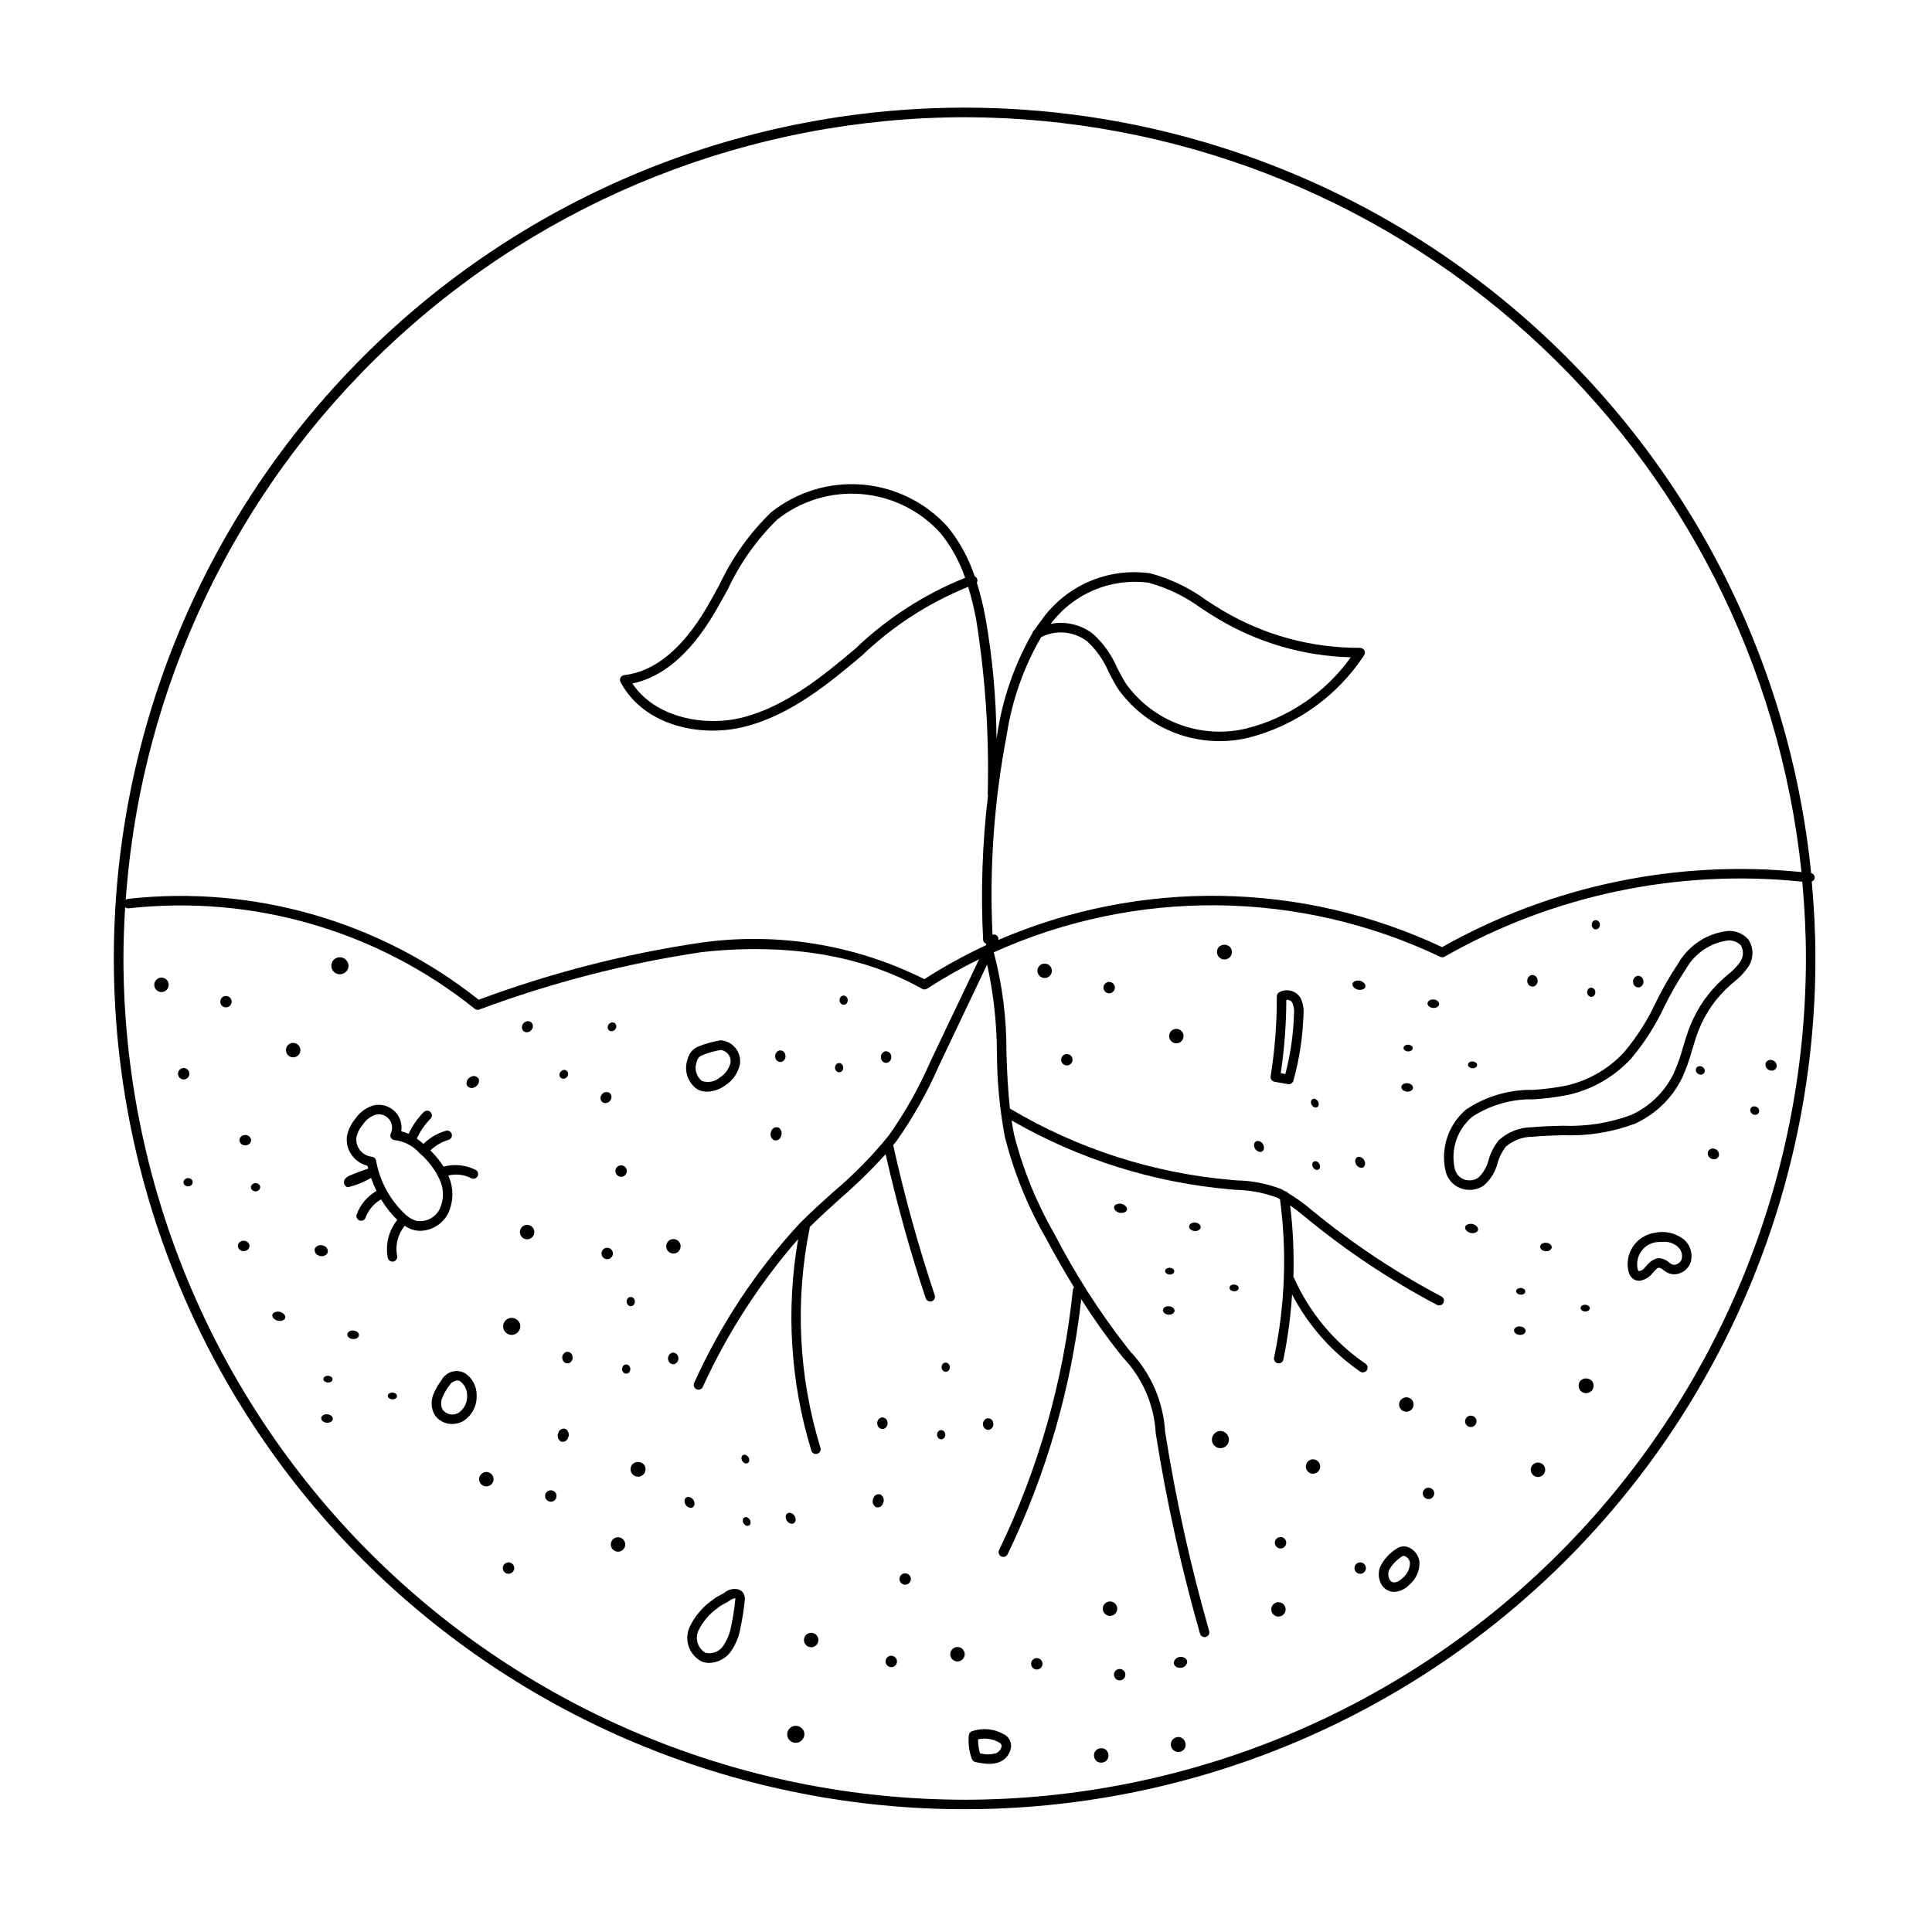 <?xml version="1.0" encoding="UTF-8"?>
<!-- Uploaded to: SVG Repo, www.svgrepo.com, Generator: SVG Repo Mixer Tools -->
<svg fill="#000000" width="800px" height="800px" version="1.1" viewBox="144 144 512 512" xmlns="http://www.w3.org/2000/svg">
 <g>
  <path d="m437.73 608.93c0.375 2.519-3.406 3.086-3.781 0.562-0.375-2.519 3.406-3.086 3.781-0.562"/>
  <path d="m280.97 493.72c-0.742-0.574-1.762-0.629-2.562-0.137-0.797 0.496-1.207 1.43-1.027 2.352 0.18 0.922 0.91 1.637 1.836 1.793 0.922 0.156 1.852-0.273 2.324-1.086 0.645-0.965 0.391-2.269-0.57-2.922z"/>
  <path d="m283.49 468.61c-0.77 0.082-1.414 0.617-1.633 1.363-0.219 0.742 0.035 1.543 0.637 2.027 0.605 0.484 1.441 0.559 2.117 0.188 0.68-0.375 1.066-1.117 0.98-1.887-0.113-1.047-1.055-1.805-2.102-1.691z"/>
  <path d="m305.68 474.88c-0.527-0.309-1.191-0.27-1.676 0.102-0.488 0.367-0.703 0.996-0.551 1.586 0.156 0.594 0.652 1.031 1.258 1.113 0.605 0.086 1.203-0.207 1.512-0.734 0.418-0.719 0.176-1.645-0.543-2.066z"/>
  <path d="m307.84 455.65c0.527 0.309 1.188 0.266 1.676-0.102 0.484-0.371 0.703-0.996 0.547-1.59-0.152-0.59-0.648-1.027-1.254-1.113-0.605-0.082-1.203 0.207-1.512 0.734-0.422 0.723-0.18 1.648 0.543 2.07z"/>
  <path d="m322.26 472.38c-0.77 0.082-1.414 0.617-1.633 1.359-0.219 0.746 0.035 1.547 0.637 2.031 0.605 0.484 1.441 0.559 2.117 0.188 0.68-0.375 1.066-1.121 0.98-1.891-0.055-0.5-0.305-0.961-0.699-1.277-0.395-0.32-0.898-0.465-1.402-0.41z"/>
  <path d="m356.25 601.83c-0.742-0.574-1.766-0.629-2.562-0.137-0.801 0.496-1.211 1.43-1.031 2.352 0.18 0.922 0.91 1.637 1.836 1.793s1.852-0.277 2.328-1.086c0.645-0.965 0.391-2.269-0.57-2.922z"/>
  <path d="m358.77 576.72c-0.77 0.082-1.414 0.617-1.633 1.363-0.219 0.742 0.031 1.543 0.637 2.027 0.602 0.484 1.438 0.559 2.117 0.188 0.68-0.375 1.066-1.117 0.98-1.887-0.113-1.047-1.055-1.805-2.102-1.691z"/>
  <path d="m378.89 583.54c-0.309 0.527-0.27 1.188 0.102 1.676 0.371 0.488 0.996 0.703 1.586 0.547 0.594-0.152 1.031-0.648 1.113-1.254 0.086-0.605-0.203-1.203-0.734-1.512-0.719-0.422-1.645-0.18-2.066 0.543z"/>
  <path d="m382.57 561.69c-0.309 0.527-0.27 1.191 0.098 1.676 0.371 0.488 0.996 0.703 1.59 0.551 0.59-0.156 1.031-0.652 1.113-1.258 0.082-0.605-0.207-1.203-0.734-1.512-0.348-0.199-0.758-0.258-1.145-0.156-0.391 0.102-0.723 0.355-0.922 0.699z"/>
  <path d="m397.54 580.49c-0.77 0.082-1.414 0.617-1.633 1.359-0.219 0.746 0.031 1.547 0.637 2.031 0.602 0.484 1.441 0.559 2.117 0.184 0.68-0.371 1.066-1.117 0.98-1.887-0.113-1.047-1.055-1.801-2.102-1.688z"/>
  <path d="m465.85 523.91c-0.672 0.656-0.867 1.66-0.492 2.519s1.246 1.395 2.184 1.348c0.938-0.051 1.746-0.672 2.031-1.566 0.285-0.895-0.012-1.871-0.75-2.457-0.863-0.773-2.191-0.703-2.973 0.156z"/>
  <path d="m492.01 530.74c-0.77-0.02-1.473 0.426-1.785 1.129-0.312 0.703-0.172 1.523 0.355 2.082 0.527 0.559 1.34 0.742 2.059 0.469 0.719-0.273 1.203-0.953 1.227-1.719 0.012-0.508-0.176-0.996-0.523-1.363-0.348-0.367-0.828-0.582-1.332-0.598z"/>
  <path d="m482.17 551.91c-0.379 0.477-0.43 1.137-0.133 1.672 0.297 0.535 0.887 0.836 1.492 0.766 0.609-0.07 1.113-0.5 1.281-1.09 0.168-0.586-0.039-1.219-0.516-1.598-0.656-0.516-1.605-0.406-2.125 0.25z"/>
  <path d="m503.28 558.62c-0.379 0.477-0.43 1.137-0.133 1.672 0.297 0.535 0.887 0.836 1.492 0.766 0.609-0.07 1.113-0.5 1.281-1.09 0.168-0.586-0.035-1.219-0.516-1.598-0.316-0.246-0.715-0.363-1.113-0.316-0.398 0.047-0.762 0.25-1.012 0.566z"/>
  <path d="m482.85 568.6c-0.77-0.02-1.477 0.426-1.789 1.129-0.312 0.703-0.172 1.523 0.359 2.082 0.527 0.559 1.34 0.742 2.059 0.469 0.715-0.273 1.199-0.953 1.223-1.719 0.027-1.055-0.801-1.93-1.852-1.961z"/>
  <path d="m562.9 509.85c-0.539 0.562-0.699 1.391-0.41 2.113 0.289 0.723 0.977 1.207 1.758 1.242 0.777 0.031 1.504-0.395 1.855-1.09 0.348-0.695 0.262-1.531-0.227-2.137-0.789-0.852-2.121-0.91-2.977-0.129z"/>
  <path d="m552.07 531.66c-0.75-0.199-1.543 0.074-2.012 0.691-0.469 0.617-0.516 1.453-0.125 2.121 0.391 0.668 1.145 1.035 1.914 0.93 0.766-0.109 1.391-0.668 1.586-1.418 0.129-0.488 0.055-1.008-0.199-1.445-0.258-0.438-0.676-0.754-1.164-0.879z"/>
  <path d="m532.83 519.49c-0.477 0.383-0.676 1.016-0.504 1.602 0.172 0.586 0.684 1.012 1.289 1.078 0.609 0.066 1.195-0.242 1.488-0.777 0.293-0.539 0.234-1.199-0.148-1.676-0.527-0.648-1.477-0.75-2.125-0.227z"/>
  <path d="m521.62 538.59c-0.477 0.383-0.672 1.016-0.5 1.602 0.172 0.586 0.68 1.012 1.289 1.078 0.605 0.066 1.195-0.242 1.488-0.777 0.293-0.539 0.234-1.199-0.152-1.676-0.25-0.309-0.617-0.512-1.016-0.551-0.398-0.043-0.797 0.074-1.109 0.324z"/>
  <path d="m516.21 518.06c0.746 0.195 1.543-0.078 2.008-0.695 0.469-0.613 0.52-1.453 0.129-2.121-0.391-0.668-1.148-1.035-1.914-0.926-0.766 0.105-1.395 0.664-1.586 1.414-0.129 0.488-0.059 1.008 0.199 1.445 0.254 0.438 0.672 0.754 1.164 0.883z"/>
  <path d="m467.06 394.91c-0.539 0.562-0.699 1.391-0.406 2.113 0.289 0.723 0.977 1.211 1.754 1.242 0.777 0.035 1.504-0.391 1.855-1.086 0.352-0.695 0.262-1.535-0.227-2.141-0.789-0.852-2.117-0.91-2.977-0.129z"/>
  <path d="m456.23 416.73c-0.75-0.199-1.543 0.074-2.012 0.691-0.469 0.617-0.52 1.453-0.129 2.121 0.395 0.668 1.148 1.035 1.914 0.93 0.77-0.109 1.395-0.668 1.59-1.418 0.125-0.488 0.055-1.008-0.203-1.445-0.254-0.434-0.672-0.754-1.16-0.879z"/>
  <path d="m436.99 404.55c-0.477 0.383-0.672 1.016-0.5 1.605 0.172 0.586 0.68 1.008 1.289 1.074 0.605 0.066 1.195-0.242 1.488-0.777 0.293-0.539 0.234-1.199-0.152-1.672-0.25-0.312-0.617-0.512-1.016-0.555-0.398-0.043-0.797 0.074-1.109 0.324z"/>
  <path d="m425.78 423.66c-0.477 0.383-0.676 1.016-0.5 1.605 0.172 0.586 0.68 1.008 1.285 1.074 0.609 0.066 1.195-0.242 1.488-0.777 0.293-0.539 0.234-1.199-0.148-1.672-0.523-0.652-1.477-0.754-2.125-0.23z"/>
  <path d="m421.33 399.42c-0.746-0.195-1.543 0.078-2.008 0.691-0.469 0.617-0.52 1.457-0.129 2.125s1.148 1.035 1.914 0.926c0.766-0.105 1.395-0.664 1.586-1.414 0.266-1.02-0.344-2.062-1.363-2.328z"/>
  <path d="m311.66 531.98c-0.539 0.562-0.699 1.391-0.41 2.113 0.293 0.723 0.98 1.211 1.758 1.242 0.777 0.035 1.504-0.391 1.855-1.086s0.262-1.535-0.227-2.141c-0.789-0.852-2.117-0.91-2.977-0.129z"/>
  <path d="m308.27 551.45c-0.75-0.199-1.543 0.074-2.012 0.691-0.469 0.617-0.516 1.457-0.125 2.125 0.391 0.668 1.145 1.031 1.914 0.926 0.766-0.105 1.391-0.664 1.586-1.414 0.129-0.492 0.055-1.012-0.199-1.445-0.258-0.438-0.676-0.754-1.164-0.883z"/>
  <path d="m289.03 539.28c-0.477 0.387-0.676 1.016-0.504 1.605 0.176 0.586 0.684 1.012 1.289 1.074 0.609 0.066 1.195-0.242 1.488-0.777 0.293-0.535 0.234-1.195-0.148-1.672-0.523-0.652-1.477-0.754-2.125-0.23z"/>
  <path d="m277.82 558.38c-0.477 0.387-0.676 1.02-0.504 1.605 0.172 0.586 0.684 1.012 1.289 1.074 0.609 0.066 1.195-0.242 1.488-0.777 0.293-0.535 0.234-1.195-0.148-1.672-0.254-0.312-0.617-0.512-1.016-0.555-0.398-0.043-0.801 0.074-1.109 0.324z"/>
  <path d="m273.37 534.15c-0.75-0.195-1.543 0.078-2.012 0.695s-0.516 1.453-0.125 2.121c0.391 0.668 1.145 1.035 1.914 0.926 0.766-0.105 1.391-0.664 1.586-1.414 0.129-0.488 0.055-1.008-0.199-1.445-0.258-0.438-0.676-0.754-1.164-0.883z"/>
  <path d="m235.98 398.76c-0.492-0.801-1.426-1.215-2.348-1.035-0.922 0.176-1.637 0.906-1.797 1.828-0.16 0.926 0.27 1.852 1.078 2.328 0.809 0.477 1.828 0.402 2.559-0.188 0.949-0.672 1.172-1.984 0.508-2.934z"/>
  <path d="m222.18 420.44c-0.746-0.195-1.543 0.078-2.008 0.695-0.469 0.613-0.52 1.453-0.129 2.121 0.391 0.668 1.148 1.035 1.914 0.926 0.766-0.105 1.395-0.664 1.586-1.414 0.129-0.488 0.059-1.012-0.199-1.445-0.254-0.438-0.672-0.754-1.164-0.883z"/>
  <path d="m202.94 408.27c-0.477 0.383-0.672 1.016-0.5 1.602 0.172 0.586 0.68 1.012 1.289 1.078 0.605 0.062 1.195-0.242 1.484-0.781 0.293-0.535 0.234-1.195-0.148-1.672-0.523-0.648-1.477-0.75-2.125-0.227z"/>
  <path d="m193.86 427.6c-0.383-0.477-1.016-0.672-1.602-0.5-0.59 0.172-1.012 0.68-1.078 1.289-0.066 0.605 0.242 1.195 0.777 1.488 0.539 0.293 1.199 0.23 1.676-0.152 0.309-0.25 0.508-0.617 0.551-1.016 0.043-0.398-0.074-0.797-0.324-1.109z"/>
  <path d="m187.28 403.14c-0.75-0.199-1.543 0.074-2.012 0.691-0.465 0.617-0.516 1.453-0.125 2.121s1.148 1.035 1.914 0.93c0.766-0.109 1.395-0.668 1.586-1.418 0.266-1.02-0.344-2.059-1.363-2.324z"/>
  <path d="m230.77 476.13c0.156-0.383 0.145-0.82-0.035-1.195-0.18-0.379-0.516-0.66-0.914-0.773-0.812-0.41-1.801-0.16-2.324 0.582-0.16 0.387-0.145 0.824 0.035 1.199 0.18 0.375 0.516 0.656 0.914 0.773 0.812 0.41 1.801 0.16 2.324-0.586z"/>
  <path d="m208.28 472.84c-0.379 0.039-0.727 0.238-0.957 0.539-0.23 0.305-0.328 0.691-0.266 1.07 0.23 0.781 1.023 1.25 1.82 1.078 0.379-0.043 0.727-0.238 0.957-0.543 0.23-0.305 0.324-0.691 0.262-1.066-0.227-0.781-1.02-1.254-1.816-1.078z"/>
  <path d="m210.62 458.16c-0.137 0.266-0.152 0.578-0.039 0.855 0.109 0.277 0.336 0.492 0.617 0.594 0.594 0.262 1.293 0.043 1.633-0.512 0.133-0.27 0.148-0.582 0.039-0.859-0.113-0.277-0.336-0.492-0.617-0.594-0.598-0.262-1.297-0.043-1.633 0.516z"/>
  <path d="m192.74 456.84c-0.133 0.266-0.148 0.578-0.039 0.855s0.336 0.496 0.617 0.594c0.598 0.266 1.297 0.043 1.633-0.512 0.137-0.27 0.152-0.578 0.039-0.855-0.109-0.281-0.336-0.496-0.617-0.598-0.594-0.262-1.293-0.043-1.633 0.516z"/>
  <path d="m208.7 444.82c-0.379 0.039-0.727 0.234-0.957 0.539-0.23 0.305-0.328 0.691-0.266 1.07 0.23 0.781 1.023 1.25 1.82 1.074 0.379-0.039 0.727-0.234 0.957-0.539 0.23-0.305 0.324-0.691 0.262-1.07-0.227-0.777-1.02-1.25-1.816-1.074z"/>
  <path d="m268.78 429.39c-0.844 0.34-1.309 1.25-1.09 2.133 0.184 0.371 0.52 0.648 0.922 0.762 0.402 0.109 0.836 0.047 1.188-0.18 0.84-0.344 1.305-1.25 1.086-2.133-0.184-0.375-0.52-0.652-0.922-0.762-0.402-0.113-0.836-0.047-1.184 0.18z"/>
  <path d="m284.97 416.75c0.223-0.312 0.301-0.699 0.227-1.074-0.078-0.375-0.305-0.703-0.633-0.902-0.738-0.344-1.613-0.055-2.008 0.656-0.219 0.312-0.297 0.703-0.223 1.078 0.078 0.375 0.305 0.699 0.629 0.902 0.738 0.344 1.617 0.055 2.008-0.66z"/>
  <path d="m293.8 429.75c0.59-0.273 0.887-0.945 0.688-1.566-0.109-0.277-0.336-0.492-0.617-0.594-0.281-0.098-0.594-0.07-0.855 0.074-0.59 0.277-0.883 0.945-0.688 1.566 0.109 0.277 0.336 0.496 0.617 0.594 0.285 0.102 0.594 0.074 0.855-0.074z"/>
  <path d="m306.57 417.16c0.594-0.277 0.887-0.945 0.691-1.566-0.113-0.277-0.34-0.496-0.621-0.594-0.281-0.102-0.594-0.074-0.852 0.074-0.59 0.273-0.887 0.945-0.688 1.566 0.109 0.277 0.336 0.492 0.617 0.59 0.281 0.102 0.594 0.074 0.852-0.07z"/>
  <path d="m305.8 435.52c0.223-0.312 0.301-0.703 0.227-1.078-0.078-0.371-0.305-0.699-0.633-0.898-0.738-0.344-1.613-0.055-2.008 0.656-0.219 0.312-0.297 0.703-0.223 1.078 0.078 0.375 0.305 0.699 0.633 0.902 0.734 0.34 1.613 0.055 2.004-0.66z"/>
  <path d="m350.96 445.15c0.402-0.812 0.148-1.801-0.602-2.316-0.387-0.156-0.82-0.141-1.195 0.043s-0.656 0.516-0.77 0.918c-0.402 0.816-0.145 1.801 0.602 2.32 0.387 0.156 0.824 0.141 1.199-0.043 0.375-0.184 0.652-0.52 0.766-0.922z"/>
  <path d="m351.07 425.42c0.781-0.23 1.246-1.027 1.066-1.824-0.043-0.379-0.242-0.723-0.547-0.953-0.305-0.227-0.691-0.32-1.07-0.258-0.777 0.234-1.242 1.031-1.062 1.828 0.043 0.379 0.238 0.723 0.547 0.953 0.305 0.227 0.691 0.32 1.066 0.254z"/>
  <path d="m367.36 427.46c0.258-0.598 0.035-1.293-0.527-1.629-0.266-0.133-0.578-0.145-0.855-0.031-0.277 0.113-0.492 0.34-0.59 0.621-0.258 0.598-0.035 1.293 0.523 1.629 0.27 0.133 0.582 0.145 0.859 0.031 0.277-0.109 0.492-0.336 0.59-0.621z"/>
  <path d="m368.56 409.58c0.262-0.598 0.035-1.297-0.523-1.629-0.27-0.137-0.578-0.148-0.855-0.035-0.277 0.113-0.492 0.34-0.59 0.621-0.262 0.598-0.035 1.297 0.523 1.629 0.266 0.133 0.578 0.148 0.855 0.035s0.492-0.34 0.59-0.621z"/>
  <path d="m379.1 425.65c0.781-0.234 1.246-1.031 1.066-1.828-0.043-0.379-0.242-0.723-0.547-0.953-0.309-0.227-0.695-0.32-1.07-0.258-0.781 0.234-1.246 1.031-1.066 1.828 0.043 0.379 0.242 0.723 0.547 0.953 0.309 0.227 0.695 0.32 1.07 0.258z"/>
  <path d="m375.45 541.05c-0.402 0.816-0.148 1.805 0.602 2.32 0.387 0.156 0.824 0.141 1.195-0.043 0.375-0.184 0.656-0.52 0.77-0.922 0.402-0.812 0.145-1.801-0.602-2.316-0.387-0.156-0.82-0.141-1.195 0.043-0.375 0.184-0.656 0.516-0.77 0.918z"/>
  <path d="m379.19 520.86c-0.043-0.383-0.242-0.727-0.547-0.957-0.309-0.227-0.695-0.32-1.07-0.254-0.781 0.23-1.246 1.027-1.066 1.824 0.043 0.379 0.242 0.723 0.547 0.953 0.309 0.23 0.695 0.32 1.07 0.258 0.781-0.234 1.246-1.031 1.066-1.824z"/>
  <path d="m392.44 523.69c-0.262 0.598-0.035 1.293 0.523 1.629 0.27 0.133 0.578 0.145 0.855 0.031 0.277-0.109 0.492-0.336 0.59-0.621 0.262-0.598 0.035-1.293-0.523-1.629-0.266-0.133-0.578-0.145-0.855-0.031-0.277 0.113-0.492 0.34-0.59 0.621z"/>
  <path d="m393.64 505.8c-0.258 0.598-0.035 1.297 0.527 1.629 0.266 0.137 0.578 0.148 0.855 0.035 0.277-0.113 0.492-0.34 0.59-0.621 0.258-0.598 0.035-1.297-0.523-1.629-0.27-0.137-0.582-0.148-0.859-0.035-0.277 0.113-0.492 0.34-0.59 0.621z"/>
  <path d="m406.15 522.91c0.781-0.234 1.246-1.031 1.066-1.824-0.047-0.383-0.242-0.727-0.551-0.957-0.305-0.227-0.691-0.32-1.066-0.254-0.781 0.23-1.246 1.031-1.066 1.824 0.043 0.379 0.242 0.723 0.547 0.953 0.309 0.23 0.695 0.32 1.07 0.258z"/>
  <path d="m550.39 405.44c0.781-0.23 1.246-1.027 1.066-1.824-0.043-0.379-0.242-0.723-0.547-0.953-0.305-0.227-0.691-0.32-1.07-0.258-0.777 0.234-1.246 1.031-1.066 1.828 0.047 0.379 0.242 0.723 0.551 0.953 0.305 0.227 0.691 0.32 1.066 0.254z"/>
  <path d="m566.68 407.48c0.262-0.598 0.035-1.293-0.523-1.629-0.266-0.133-0.578-0.145-0.855-0.031-0.277 0.109-0.492 0.336-0.59 0.621-0.258 0.598-0.035 1.293 0.527 1.629 0.266 0.133 0.578 0.145 0.855 0.031 0.273-0.109 0.488-0.336 0.586-0.621z"/>
  <path d="m567.89 389.59c0.258-0.598 0.035-1.297-0.523-1.629-0.266-0.137-0.578-0.148-0.855-0.035-0.277 0.113-0.492 0.34-0.59 0.621-0.262 0.598-0.035 1.297 0.523 1.629 0.266 0.133 0.578 0.145 0.855 0.035 0.277-0.113 0.492-0.34 0.59-0.621z"/>
  <path d="m578.43 405.66c0.781-0.234 1.246-1.031 1.066-1.828-0.043-0.379-0.242-0.723-0.547-0.953-0.309-0.227-0.695-0.32-1.07-0.258-0.781 0.234-1.246 1.031-1.066 1.828 0.043 0.379 0.242 0.723 0.547 0.953 0.309 0.227 0.695 0.32 1.07 0.258z"/>
  <path d="m598.53 448.5c-0.344-0.168-0.742-0.188-1.098-0.055-0.359 0.137-0.645 0.414-0.793 0.766-0.223 0.781 0.195 1.602 0.961 1.879 0.344 0.168 0.742 0.188 1.102 0.055 0.355-0.137 0.645-0.41 0.793-0.766 0.223-0.781-0.199-1.602-0.965-1.879z"/>
  <path d="m608.33 437.33c-0.254 0.152-0.434 0.41-0.488 0.703s0.02 0.598 0.207 0.832c0.363 0.539 1.07 0.727 1.652 0.434 0.258-0.152 0.438-0.406 0.492-0.703 0.055-0.293-0.02-0.594-0.207-0.828-0.363-0.543-1.07-0.73-1.656-0.438z"/>
  <path d="m593.91 426.68c-0.254 0.152-0.434 0.41-0.488 0.703-0.055 0.293 0.02 0.598 0.207 0.832 0.363 0.539 1.07 0.727 1.652 0.434 0.258-0.152 0.438-0.406 0.492-0.703 0.055-0.293-0.023-0.598-0.207-0.832-0.363-0.539-1.074-0.727-1.656-0.434z"/>
  <path d="m613.82 425.01c-0.344-0.168-0.742-0.188-1.098-0.051-0.359 0.133-0.645 0.41-0.793 0.762-0.223 0.781 0.195 1.605 0.961 1.879 0.344 0.168 0.742 0.188 1.102 0.055 0.355-0.137 0.645-0.41 0.793-0.766 0.223-0.781-0.199-1.602-0.965-1.879z"/>
  <path d="m477.26 446.36c-0.695 0.051-1.078 0.746-0.863 1.551v0.004c0.176 0.773 0.852 1.332 1.648 1.359 0.691-0.051 1.082-0.746 0.863-1.551-0.18-0.773-0.852-1.332-1.648-1.363z"/>
  <path d="m491.81 452.25c-0.16 0.617 0.098 1.262 0.637 1.598 0.207 0.176 0.488 0.238 0.754 0.172 0.266-0.07 0.48-0.262 0.578-0.516 0.16-0.613-0.098-1.262-0.637-1.594-0.211-0.176-0.492-0.242-0.754-0.172-0.266 0.066-0.48 0.258-0.578 0.512z"/>
  <path d="m493.43 436.97c0.16-0.613-0.098-1.262-0.637-1.594-0.211-0.176-0.492-0.242-0.754-0.172-0.266 0.066-0.48 0.258-0.578 0.512-0.16 0.613 0.098 1.262 0.637 1.598 0.211 0.176 0.488 0.238 0.754 0.168 0.266-0.066 0.48-0.258 0.578-0.512z"/>
  <path d="m504.06 450.57c-0.691 0.051-1.078 0.746-0.863 1.551 0.18 0.773 0.855 1.332 1.648 1.359 0.691-0.051 1.078-0.746 0.863-1.551-0.18-0.773-0.855-1.332-1.648-1.359z"/>
  <path d="m327.99 542.05c-0.18-0.773-0.852-1.332-1.648-1.359-0.695 0.051-1.082 0.746-0.863 1.551 0.176 0.773 0.852 1.332 1.648 1.363 0.691-0.055 1.078-0.75 0.863-1.555z"/>
  <path d="m340.89 546.58c-0.16 0.613 0.098 1.262 0.637 1.594 0.207 0.176 0.488 0.242 0.754 0.172 0.266-0.066 0.48-0.258 0.578-0.512 0.16-0.617-0.098-1.262-0.637-1.598-0.211-0.176-0.492-0.238-0.754-0.172-0.266 0.07-0.48 0.262-0.578 0.516z"/>
  <path d="m342.51 531.3c0.16-0.613-0.098-1.258-0.637-1.594-0.211-0.176-0.492-0.238-0.754-0.172-0.266 0.066-0.48 0.262-0.578 0.516-0.16 0.613 0.098 1.262 0.637 1.594 0.207 0.176 0.488 0.238 0.754 0.172 0.266-0.066 0.48-0.258 0.578-0.516z"/>
  <path d="m354.79 546.26c-0.176-0.773-0.852-1.332-1.648-1.363-0.695 0.051-1.082 0.746-0.863 1.551 0.176 0.777 0.852 1.336 1.648 1.363 0.691-0.055 1.078-0.746 0.863-1.551z"/>
  <path d="m291.98 523.67c-0.406 0.812-0.148 1.801 0.598 2.316 0.387 0.156 0.824 0.141 1.199-0.043s0.652-0.516 0.766-0.918c0.402-0.816 0.148-1.801-0.602-2.32-0.387-0.156-0.82-0.141-1.195 0.043s-0.656 0.52-0.766 0.922z"/>
  <path d="m456.98 604.46c-0.73-0.277-1.555-0.102-2.106 0.445-0.555 0.551-0.734 1.371-0.461 2.102 0.273 0.73 0.949 1.234 1.727 1.285 0.777 0.055 1.512-0.355 1.879-1.039 0.48-1.059 0.012-2.305-1.039-2.793z"/>
  <path d="m439.39 587.09c-0.289 0.539-0.223 1.199 0.164 1.672 0.387 0.473 1.02 0.664 1.605 0.488 0.586-0.176 1.008-0.688 1.066-1.297 0.062-0.605-0.25-1.191-0.789-1.48-0.734-0.395-1.652-0.117-2.047 0.617z"/>
  <path d="m417.43 584.21c-0.289 0.539-0.227 1.199 0.16 1.672 0.387 0.473 1.023 0.664 1.605 0.488 0.586-0.176 1.008-0.688 1.07-1.297 0.059-0.609-0.254-1.195-0.793-1.48-0.352-0.191-0.766-0.234-1.148-0.117-0.387 0.117-0.707 0.379-0.895 0.734z"/>
  <path d="m440.06 570.05c-0.109-0.766-0.672-1.391-1.422-1.582-0.75-0.188-1.543 0.09-2.004 0.711-0.461 0.621-0.504 1.461-0.109 2.125 0.398 0.664 1.156 1.023 1.922 0.91 0.5-0.074 0.953-0.344 1.254-0.75 0.305-0.406 0.43-0.914 0.359-1.414z"/>
  <path d="m456.96 583.1c-0.906-0.051-1.715 0.566-1.898 1.457-0.066 0.797 0.672 1.441 1.652 1.434 0.906 0.055 1.715-0.566 1.898-1.457 0.07-0.797-0.668-1.438-1.652-1.434z"/>
  <path d="m294.1 502.26c-0.777 0.234-1.246 1.031-1.066 1.824 0.047 0.379 0.242 0.727 0.551 0.953 0.305 0.23 0.691 0.324 1.066 0.258 0.781-0.234 1.246-1.031 1.066-1.824-0.043-0.379-0.242-0.723-0.547-0.953-0.305-0.23-0.691-0.324-1.07-0.258z"/>
  <path d="m310.41 505.71c-0.266-0.133-0.578-0.145-0.855-0.035-0.277 0.113-0.492 0.34-0.59 0.625-0.258 0.594-0.035 1.293 0.523 1.625 0.27 0.137 0.582 0.148 0.859 0.035 0.277-0.113 0.492-0.34 0.59-0.621 0.258-0.598 0.035-1.293-0.527-1.629z"/>
  <path d="m312.14 489.45c0.258-0.598 0.035-1.293-0.523-1.629-0.266-0.133-0.578-0.145-0.855-0.031-0.277 0.113-0.492 0.336-0.59 0.621-0.262 0.598-0.035 1.293 0.523 1.629 0.266 0.133 0.578 0.145 0.855 0.031 0.277-0.109 0.492-0.336 0.59-0.621z"/>
  <path d="m322.13 502.48c-0.781 0.234-1.246 1.031-1.066 1.824 0.043 0.379 0.242 0.727 0.551 0.953 0.305 0.23 0.691 0.324 1.066 0.258 0.781-0.234 1.246-1.031 1.066-1.824-0.043-0.379-0.242-0.723-0.547-0.953-0.309-0.23-0.695-0.324-1.07-0.258z"/>
  <path d="m216.46 491.97c-0.531 0.488-0.324 1.27 0.465 1.746 0.727 0.48 1.672 0.469 2.394-0.023 0.531-0.488 0.324-1.27-0.465-1.746-0.73-0.477-1.676-0.469-2.394 0.023z"/>
  <path d="m237.61 496.61c-0.852-0.043-1.551 0.426-1.562 1.047s0.668 1.156 1.516 1.199c0.852 0.043 1.551-0.426 1.562-1.047 0.012-0.621-0.664-1.156-1.516-1.199z"/>
  <path d="m229.95 508.91c-0.191 0.176-0.281 0.438-0.234 0.691 0.043 0.258 0.219 0.473 0.457 0.57 0.535 0.32 1.215 0.281 1.707-0.098 0.191-0.176 0.281-0.438 0.234-0.691-0.043-0.258-0.219-0.473-0.457-0.57-0.535-0.32-1.211-0.281-1.707 0.098z"/>
  <path d="m247.03 513.36c-0.195 0.172-0.281 0.434-0.238 0.691 0.047 0.254 0.219 0.469 0.461 0.566 0.535 0.324 1.211 0.285 1.707-0.098 0.191-0.172 0.281-0.434 0.234-0.691-0.047-0.254-0.219-0.469-0.461-0.566-0.531-0.324-1.211-0.285-1.703 0.098z"/>
  <path d="m230.69 518.79c-0.852-0.043-1.551 0.426-1.562 1.047-0.012 0.621 0.668 1.156 1.516 1.199 0.852 0.043 1.551-0.426 1.562-1.047 0.012-0.621-0.664-1.156-1.516-1.199z"/>
  <path d="m502.71 404.23c-0.531 0.488-0.324 1.27 0.465 1.746 0.73 0.48 1.676 0.469 2.394-0.023 0.531-0.488 0.324-1.27-0.465-1.746-0.727-0.477-1.672-0.469-2.394 0.023z"/>
  <path d="m523.87 408.87c-0.852-0.043-1.551 0.426-1.562 1.047-0.012 0.621 0.668 1.156 1.516 1.199 0.852 0.043 1.551-0.426 1.562-1.047 0.012-0.617-0.668-1.156-1.516-1.199z"/>
  <path d="m518.13 422.33c0.191-0.176 0.281-0.438 0.234-0.691-0.047-0.258-0.219-0.473-0.457-0.57-0.535-0.32-1.215-0.281-1.707 0.098-0.195 0.176-0.281 0.438-0.238 0.695 0.047 0.254 0.223 0.469 0.461 0.566 0.535 0.32 1.211 0.281 1.707-0.098z"/>
  <path d="m535.21 426.78c0.191-0.176 0.277-0.438 0.234-0.695-0.047-0.254-0.219-0.469-0.461-0.566-0.535-0.324-1.211-0.285-1.707 0.098-0.191 0.176-0.281 0.434-0.234 0.691 0.047 0.254 0.219 0.469 0.461 0.566 0.535 0.324 1.211 0.285 1.707-0.094z"/>
  <path d="m516.94 431.05c-0.852-0.043-1.551 0.426-1.562 1.047-0.012 0.621 0.668 1.156 1.516 1.199 0.852 0.043 1.551-0.426 1.562-1.047s-0.668-1.156-1.516-1.199z"/>
  <path d="m532.56 468.7c-0.531 0.488-0.324 1.27 0.465 1.746 0.73 0.48 1.676 0.469 2.394-0.023 0.531-0.488 0.324-1.27-0.465-1.746-0.73-0.477-1.676-0.469-2.394 0.023z"/>
  <path d="m553.71 473.34c-0.852-0.043-1.551 0.426-1.562 1.047-0.012 0.621 0.668 1.156 1.516 1.199 0.852 0.043 1.551-0.426 1.562-1.047 0.016-0.617-0.664-1.156-1.516-1.199z"/>
  <path d="m547.98 486.8c0.191-0.176 0.281-0.438 0.234-0.691-0.047-0.258-0.219-0.473-0.461-0.57-0.535-0.32-1.211-0.281-1.707 0.098-0.191 0.176-0.281 0.438-0.234 0.691 0.047 0.258 0.219 0.473 0.461 0.57 0.535 0.32 1.211 0.281 1.707-0.098z"/>
  <path d="m565.06 491.25c0.191-0.176 0.281-0.438 0.234-0.695-0.043-0.254-0.219-0.469-0.457-0.566-0.535-0.324-1.215-0.285-1.707 0.098-0.191 0.176-0.281 0.438-0.234 0.691 0.043 0.254 0.219 0.469 0.457 0.566 0.535 0.324 1.215 0.285 1.707-0.094z"/>
  <path d="m546.79 495.52c-0.852-0.043-1.551 0.426-1.562 1.047-0.012 0.621 0.668 1.156 1.516 1.199 0.852 0.043 1.551-0.426 1.562-1.047 0.016-0.621-0.664-1.156-1.516-1.199z"/>
  <path d="m439.52 463.35c-0.531 0.488-0.324 1.27 0.465 1.746 0.727 0.477 1.676 0.469 2.394-0.023 0.535-0.488 0.324-1.27-0.465-1.746-0.73-0.48-1.676-0.469-2.394 0.023z"/>
  <path d="m460.68 467.99c-0.852-0.043-1.551 0.426-1.562 1.047s0.668 1.156 1.516 1.199c0.852 0.043 1.551-0.426 1.562-1.047 0.016-0.617-0.664-1.156-1.516-1.199z"/>
  <path d="m454.94 481.45c0.195-0.176 0.281-0.438 0.238-0.695-0.047-0.254-0.219-0.469-0.461-0.566-0.535-0.324-1.211-0.285-1.707 0.098-0.191 0.172-0.281 0.434-0.234 0.691 0.047 0.254 0.219 0.469 0.461 0.566 0.531 0.324 1.211 0.285 1.703-0.094z"/>
  <path d="m470.09 484.73c-0.191 0.176-0.281 0.438-0.234 0.691 0.043 0.258 0.219 0.473 0.457 0.57 0.535 0.32 1.215 0.281 1.707-0.098 0.191-0.176 0.281-0.438 0.234-0.691-0.043-0.258-0.219-0.473-0.457-0.57-0.535-0.32-1.211-0.281-1.707 0.098z"/>
  <path d="m453.75 490.16c-0.852-0.043-1.551 0.426-1.562 1.047-0.012 0.621 0.668 1.156 1.516 1.199 0.852 0.043 1.551-0.426 1.562-1.047 0.016-0.617-0.664-1.156-1.516-1.199z"/>
  <path d="m624.14 377.61c0.402-0.141 0.699-0.492 0.77-0.91 0.059-0.609-0.344-1.168-0.938-1.309-5.898-58.52-34.43-112.42-79.508-150.2-45.078-37.781-103.14-56.449-161.79-52.023-58.652 4.422-113.25 31.594-152.15 75.707-38.902 44.117-59.023 101.69-56.074 160.43 2.949 58.742 28.738 114.01 71.863 154s100.17 61.559 158.97 60.086c58.801-1.473 114.7-25.863 155.76-67.973 41.07-42.105 64.059-98.594 64.062-157.41 0-6.883-0.363-13.676-0.969-20.402zm-224.49-202.54c55.145 0.07 108.31 20.543 149.26 57.48 40.945 36.934 66.773 87.715 72.508 142.56-33.039-3.356-66.305 3.59-95.242 19.887-37.125-17.449-79.957-18.137-117.62-1.887 0.125-0.535-0.129-1.082-0.613-1.336-0.285-0.133-0.613-0.152-0.914-0.051-0.852-17.719 0.406-35.473 3.754-52.895 1.383-9.152 4.481-17.969 9.125-25.977 3.941-2 8.676-1.57 12.195 1.102 2.449 2.269 4.387 5.035 5.688 8.109 0.777 1.512 1.586 3.074 2.519 4.535h-0.004c3.82 5.332 9.137 9.406 15.273 11.711 6.141 2.301 12.828 2.723 19.207 1.215 12.609-3.188 23.562-10.984 30.703-21.855 0.27-0.387 0.305-0.895 0.086-1.312-0.246-0.395-0.668-0.645-1.129-0.676-12.801 0.074-25.375-3.336-36.387-9.859-1.418-0.848-2.812-1.75-4.215-2.652-4.481-3.297-9.531-5.742-14.898-7.211-5.508-0.812-11.133-0.078-16.25 2.117-5.117 2.199-9.523 5.773-12.727 10.324-0.648 0.836-1.262 1.691-1.836 2.562-0.301 0.195-0.5 0.508-0.559 0.859-4.691 8.195-7.832 17.188-9.262 26.527-0.094 0.477-0.145 0.961-0.234 1.438-0.074-10.762-1.051-21.5-2.922-32.098-0.574-3.129-1.336-6.219-2.281-9.258 0.16-0.305 0.191-0.664 0.082-0.992-0.109-0.328-0.348-0.598-0.664-0.742-1.574-4.738-3.984-9.152-7.117-13.039-5.836-6.488-13.93-10.508-22.629-11.234-8.695-0.723-17.344 1.895-24.176 7.328-5.676 5.492-10.305 11.973-13.664 19.125-1.141 2.098-2.289 4.191-3.488 6.234-6.449 10.914-13.785 16.906-21.809 17.809-0.414 0.047-0.781 0.297-0.977 0.664-0.191 0.371-0.191 0.812 0.008 1.18 6.215 11.625 21.246 14.766 32.891 11.824 12.363-3.106 22.695-11.797 31.055-18.824 8.152-7.816 17.719-14.008 28.188-18.25 0.867 2.84 1.57 5.727 2.113 8.645 2.445 15.32 3.473 30.832 3.066 46.34 0 0.082 0.074 0.133 0.086 0.211v-0.004c-1.523 12.742-1.961 25.594-1.301 38.41 0.051 0.492 0.398 0.906 0.879 1.035l-0.188 0.391c-5.621 2.602-11.055 5.59-16.266 8.945-18.363-9.18-39.09-12.543-59.418-9.645-20.035 2.977-39.707 8.035-58.691 15.098-26.266-20.84-59.711-30.449-93.035-26.723-0.188 0.051-0.359 0.145-0.5 0.277 3.984-56.273 29.133-108.95 70.383-147.43 41.25-38.484 95.543-59.918 151.95-59.992zm22.801 134.25v0.004c2.973-3.957 6.945-7.051 11.508-8.965 4.562-1.914 9.555-2.582 14.461-1.93 5.066 1.402 9.832 3.727 14.055 6.859 1.422 0.922 2.848 1.836 4.289 2.699 10.664 6.379 22.789 9.891 35.211 10.195-6.703 9.387-16.527 16.082-27.715 18.883-5.883 1.398-12.043 1.02-17.711-1.082-5.664-2.106-10.582-5.844-14.121-10.742-0.875-1.363-1.652-2.875-2.406-4.336v0.004c-1.457-3.398-3.629-6.441-6.363-8.926-3.18-2.457-7.262-3.426-11.207-2.66zm-22.68-12.191-0.004 0.004c-10.797 4.336-20.664 10.699-29.066 18.75-8.102 6.82-18.195 15.301-29.988 18.27-9.902 2.496-23.07 0.09-29.133-9.023 8.094-1.648 15.418-7.938 21.797-18.734 1.219-2.062 2.375-4.184 3.539-6.309v-0.004c3.223-6.875 7.656-13.113 13.086-18.418 6.324-4.992 14.305-7.398 22.332-6.727 8.027 0.672 15.5 4.363 20.906 10.336 2.852 3.543 5.059 7.555 6.531 11.859zm-0.117 323.82h-0.004c-59.105-0.066-115.77-23.574-157.57-65.367-41.793-41.797-65.301-98.461-65.367-157.57 0-4.566 0.184-9.094 0.453-13.594 0.266 0.211 0.598 0.316 0.938 0.301 32.887-3.668 65.879 5.91 91.691 26.609 0.223 0.184 0.504 0.285 0.797 0.285 0.133 0.004 0.27-0.02 0.398-0.062 19.027-7.098 38.746-12.195 58.832-15.207 15.672-1.785 38.562-1.555 58.562 9.711 0.41 0.234 0.918 0.215 1.309-0.043 4.434-2.879 9.035-5.484 13.781-7.805l-12.871 27.031c-3.008 6.918-6.715 13.516-11.062 19.68-4.43 5.453-9.359 10.473-14.734 14.996-3.019 2.711-6.144 5.516-9.047 8.473-11.449 12.449-20.832 26.652-27.789 42.07-0.305 0.625-0.047 1.383 0.578 1.688 0.625 0.309 1.379 0.051 1.688-0.574 6.492-14.219 15.008-27.422 25.281-39.199-3.254 18.703-2.055 37.91 3.504 56.059 0.164 0.531 0.652 0.891 1.207 0.891 0.125 0 0.25-0.02 0.367-0.055 0.668-0.203 1.039-0.906 0.836-1.574-5.82-18.922-6.793-39.008-2.828-58.402 0.008-0.043-0.027-0.078-0.023-0.121 2.562-2.535 5.266-5 7.91-7.375v-0.004c4.305-3.727 8.383-7.703 12.211-11.918 2.922 12.879 6.457 25.715 10.621 38.18h0.004c0.172 0.516 0.652 0.859 1.195 0.863 0.402 0 0.785-0.195 1.023-0.523 0.234-0.328 0.301-0.75 0.172-1.137-4.359-13.062-8.039-26.344-11.02-39.789 0.277-0.348 0.578-0.668 0.848-1.023v0.004c4.453-6.305 8.25-13.047 11.332-20.125l12.719-26.715h0.004c1.699 7.715 2.57 15.59 2.59 23.488 0.035 7.402 0.734 14.785 2.082 22.066 2.367 9.43 6.027 18.488 10.875 26.918 2.559 4.793 5.039 9.062 7.504 13.105h0.004c-0.184 0.191-0.301 0.434-0.344 0.695-2.457 23.934-9.074 47.254-19.551 68.914-0.301 0.625-0.039 1.379 0.59 1.684 0.629 0.301 1.383 0.035 1.684-0.594 10.27-21.266 16.867-44.117 19.516-67.582 3.113 4.953 6.496 9.73 10.133 14.316l0.988 1.227v-0.004c5.148 5.422 8.203 12.504 8.609 19.973l0.078 0.508v-0.004c2.82 17.758 6.715 35.328 11.66 52.617 0.156 0.539 0.648 0.914 1.211 0.914 0.117 0 0.234-0.016 0.344-0.051 0.668-0.188 1.059-0.887 0.867-1.555-4.918-17.188-8.789-34.66-11.59-52.316l-0.078-0.508h-0.004c-0.473-7.906-3.707-15.398-9.141-21.16l-0.98-1.215h0.004c-7.348-9.434-13.801-19.527-19.277-30.156-4.738-8.223-8.32-17.059-10.645-26.258-0.266-1.219-0.445-2.461-0.641-3.703 17.824 10.293 37.691 16.535 58.195 18.289l1.34 0.109c3.738 0.074 7.434 0.789 10.93 2.106 0.23 0.105 0.434 0.277 0.656 0.395h0.004c1.871 13.973 1.34 28.168-1.574 41.961-0.07 0.328-0.008 0.668 0.176 0.949 0.184 0.277 0.469 0.473 0.793 0.543 0.086 0.02 0.176 0.027 0.262 0.031 0.594 0 1.109-0.418 1.23-1 1.168-5.691 1.941-11.457 2.316-17.254 4.269 8.172 10.461 15.184 18.043 20.434 0.574 0.387 1.359 0.238 1.75-0.336 0.391-0.578 0.242-1.359-0.332-1.754-8.336-5.707-14.914-13.625-19.008-22.863-0.02-0.047-0.078-0.055-0.102-0.098 0.188-6.348-0.102-12.703-0.871-19.012 1.281 0.902 2.519 1.887 3.723 2.879l0.512 0.422v0.004c10.754 8.836 22.371 16.566 34.676 23.074 0.184 0.094 0.387 0.145 0.59 0.148 0.578-0.004 1.082-0.395 1.223-0.957s-0.121-1.145-0.629-1.418c-12.156-6.426-23.633-14.066-34.254-22.797l-0.512-0.418c-1.84-1.555-3.805-2.953-5.871-4.184-0.199-0.293-0.516-0.477-0.863-0.512-0.309-0.16-0.574-0.387-0.898-0.531-3.758-1.453-7.742-2.238-11.773-2.32l-1.328-0.109c-20.793-1.77-40.91-8.238-58.84-18.918-0.57-4.91-0.773-9.898-0.941-14.781 0.07-8.984-1.055-17.941-3.348-26.633 37.688-17.023 80.957-16.59 118.3 1.18 0.375 0.188 0.82 0.172 1.18-0.039 28.75-16.344 61.887-23.289 94.777-19.859 0.609 6.711 0.969 13.492 0.969 20.355-0.066 59.105-23.578 115.77-65.371 157.57-41.793 41.793-98.461 65.301-157.57 65.367z"/>
  <path d="m607.37 393.02c-1.344-1.57-3.344-2.426-5.41-2.312-5.508 0.586-10.406 3.766-13.18 8.555-2.18 3.266-4.141 6.668-5.875 10.188-2.215 4.797-5.055 9.277-8.449 13.328-4.098 4.457-9.453 7.566-15.359 8.91-2.906 0.574-5.848 0.957-8.801 1.141-6.309-0.129-12.504 1.68-17.746 5.184-2.281 1.93-3.996 4.434-4.969 7.254-0.973 2.82-1.168 5.852-0.562 8.773 0.406 2.215 1.941 4.055 4.047 4.856 0.766 0.285 1.578 0.43 2.394 0.43 1.363 0.016 2.695-0.406 3.805-1.199 1.785-1.562 3.047-3.633 3.617-5.938 0.438-1.559 1.172-3.019 2.16-4.305 1.988-1.699 4.516-2.637 7.129-2.641 2.621-0.25 5.352-0.324 7.988-0.398h0.004c6.481 0.25 12.953-0.773 19.039-3.023 5.488-2.473 9.941-6.785 12.59-12.195 1.078-2.391 1.961-4.867 2.648-7.398 0.531-1.781 1.082-3.621 1.77-5.348 1.809-4.527 4.652-8.566 8.305-11.793l0.969-0.836v-0.004c1.426-1.094 2.676-2.398 3.711-3.867 1.57-2.18 1.641-5.102 0.176-7.359zm-2.293 6.004c-0.906 1.25-1.992 2.363-3.223 3.301l-1.008 0.871c-3.945 3.488-7.019 7.856-8.977 12.746-0.727 1.832-1.293 3.723-1.84 5.559v0.004c-0.652 2.402-1.492 4.754-2.512 7.027-2.379 4.875-6.391 8.762-11.34 10.988-5.785 2.113-11.93 3.07-18.086 2.809-2.68 0.07-5.453 0.148-8.156 0.402-3.25 0.035-6.367 1.266-8.762 3.461-1.219 1.523-2.125 3.269-2.664 5.144-0.434 1.82-1.387 3.477-2.738 4.762-1.129 0.758-2.551 0.922-3.82 0.441-1.309-0.5-2.25-1.66-2.473-3.043-1.047-5.027 0.746-10.223 4.672-13.535 4.856-3.164 10.559-4.777 16.355-4.625 3.07-0.188 6.125-0.586 9.141-1.191 6.41-1.457 12.223-4.828 16.668-9.668 3.539-4.215 6.504-8.879 8.828-13.867 1.68-3.422 3.586-6.731 5.703-9.898 2.324-4.102 6.441-6.871 11.113-7.484 1.273-0.074 2.519 0.406 3.41 1.324 0.797 1.414 0.684 3.172-0.293 4.473z"/>
  <path d="m328.82 432.68c0.793 0.422 1.68 0.641 2.578 0.633 1.758-0.062 3.453-0.668 4.856-1.727 2.004-1.273 3.394-3.316 3.848-5.644 0.387-3.031-1.742-5.809-4.766-6.219-0.145-0.027-0.293-0.031-0.441-0.012-1.863 0.289-3.691 0.789-5.449 1.48-0.676 0.238-1.301 0.598-1.844 1.059-0.695 0.688-1.18 1.559-1.398 2.512-1.027 2.926 0.047 6.18 2.617 7.918zm-0.191-7.242c0.098-0.492 0.332-0.953 0.672-1.328 0.32-0.25 0.684-0.445 1.07-0.574 1.508-0.594 3.078-1.027 4.676-1.293 1.617 0.246 2.746 1.723 2.566 3.344-0.391 1.629-1.398 3.043-2.816 3.941-1.312 1.141-3.129 1.496-4.777 0.941-1.508-1.195-2.07-3.231-1.391-5.031z"/>
  <path d="m267.38 508.01c-1.059-0.652-2.34-0.836-3.543-0.516-1.203 0.324-2.219 1.129-2.812 2.223-0.93 1.215-1.684 2.559-2.238 3.984-0.629 1.676-0.512 3.543 0.324 5.125 1.023 1.625 2.828 2.59 4.75 2.539 1.008 0.004 2.004-0.254 2.883-0.75 2.328-1.469 3.688-4.07 3.566-6.82 0.051-2.297-1.047-4.465-2.93-5.785zm-1.891 10.422 0.004-0.004c-1.422 0.812-3.227 0.441-4.207-0.871-0.465-0.957-0.508-2.066-0.113-3.055 0.48-1.199 1.129-2.324 1.918-3.344v-0.004c0.438-0.719 1.172-1.203 2.004-1.32 0.332 0.004 0.652 0.105 0.93 0.289 1.148 0.887 1.805 2.269 1.766 3.719 0.094 1.828-0.777 3.57-2.297 4.586z"/>
  <path d="m517.36 554.09c-1.102-0.488-2.379-0.34-3.34 0.383-1.863 1.176-3.356 2.852-4.309 4.836-0.52 1.441-0.418 3.031 0.285 4.394 0.516 1.027 1.457 1.781 2.578 2.062 0.289 0.066 0.59 0.102 0.891 0.102 1.523-0.09 2.957-0.758 4.008-1.871 1.836-1.52 2.832-3.824 2.688-6.203-0.234-1.633-1.293-3.035-2.801-3.703zm-1.613 8.078c-0.441 0.422-1.574 1.391-2.598 1.145-0.41-0.117-0.75-0.41-0.93-0.797-0.363-0.723-0.414-1.559-0.148-2.32 0.801-1.523 1.996-2.805 3.465-3.707v-0.004c0.129-0.102 0.289-0.16 0.453-0.164 0.137 0.004 0.273 0.035 0.398 0.09 0.672 0.332 1.145 0.965 1.273 1.703-0.004 1.566-0.707 3.055-1.914 4.055z"/>
  <path d="m339.57 565.18c-1.207-0.262-2.465 0.031-3.438 0.789-0.387 0.281-0.797 0.523-1.227 0.73-0.848 0.418-1.648 0.934-2.379 1.535-2.531 1.832-4.547 4.285-5.852 7.125-1.418 3.406 0.043 7.328 3.34 8.977 0.625 0.238 1.285 0.355 1.949 0.355 2.137-0.062 4.141-1.055 5.484-2.715 1.477-1.984 2.441-4.297 2.816-6.742 0.492-2.289 0.855-4.606 1.086-6.938 0.094-0.555 0.047-1.121-0.133-1.652-0.281-0.727-0.895-1.27-1.648-1.465zm-0.723 2.856v-0.004c-0.223 2.242-0.57 4.469-1.043 6.672-0.305 2.039-1.086 3.981-2.281 5.656-1.066 1.426-2.887 2.066-4.609 1.625-1.98-1.188-2.777-3.652-1.867-5.769 1.168-2.418 2.926-4.504 5.113-6.062 0.594-0.48 1.242-0.891 1.93-1.227 0.551-0.277 1.082-0.598 1.582-0.965 0.355-0.234 0.77-0.379 1.195-0.41 0.012 0.16 0.008 0.32-0.02 0.48z"/>
  <path d="m483.12 406.89c-0.457 0.203-0.754 0.66-0.75 1.16 0.027 7.098-0.52 14.184-1.637 21.191-0.105 0.68 0.352 1.32 1.031 1.438l3.562 0.625c0.07 0.012 0.145 0.02 0.219 0.02 0.566-0.004 1.062-0.379 1.215-0.922 1.59-5.699 2.488-11.57 2.672-17.484 0.156-1.516-0.109-3.047-0.766-4.422-1.137-1.918-3.562-2.617-5.547-1.605zm1.512 21.738-1.219-0.215v-0.004c0.961-6.43 1.453-12.922 1.477-19.422 0.629-0.109 1.262 0.188 1.582 0.742 0.414 0.98 0.566 2.051 0.445 3.109-0.168 5.332-0.934 10.625-2.285 15.789z"/>
  <path d="m409.99 603.57c-2.559-1.445-5.609-1.734-8.391-0.793-0.465 0.16-0.793 0.574-0.848 1.062-0.215 2.141 0.062 4.305 0.812 6.32 0.152 0.406 0.504 0.703 0.926 0.793 1.199 0.289 2.426 0.453 3.66 0.488 0.938 0.012 1.867-0.148 2.742-0.48 1.664-0.691 2.832-2.219 3.062-4.008 0.102-1.422-0.68-2.766-1.965-3.383zm-2.023 5.047c-1.391 0.402-2.867 0.406-4.262 0.012-0.363-1.195-0.531-2.441-0.496-3.691 1.883-0.41 3.848-0.121 5.531 0.816 0.746 0.43 0.719 0.855 0.707 1.02-0.164 0.816-0.715 1.508-1.48 1.844z"/>
  <path d="m582.41 470.72c-2.324 0.375-4.383 1.707-5.68 3.668-1.297 1.965-1.711 4.379-1.141 6.664 0.16 0.641 0.496 1.223 0.973 1.684 0.496 0.441 1.137 0.684 1.801 0.676 0.062 0 0.121 0 0.188-0.004 1.324-0.203 2.519-0.902 3.348-1.953 0.602-0.699 1.285-1.594 1.898-1.484 0.363 0.117 0.699 0.312 0.984 0.574 0.363 0.293 0.754 0.551 1.168 0.762 1.074 0.504 2.316 0.523 3.402 0.047 1.242-0.512 2.211-1.516 2.68-2.769 0.68-2.269-0.074-4.727-1.91-6.223-2.207-1.648-5.023-2.25-7.711-1.641zm7.242 7.027v-0.004c-0.227 0.582-0.684 1.043-1.262 1.277-0.422 0.199-0.914 0.207-1.344 0.023-0.262-0.145-0.512-0.316-0.746-0.508-0.617-0.543-1.363-0.91-2.172-1.066-1.91-0.23-3.199 1.246-4.281 2.5h0.004c-0.367 0.535-0.969 0.859-1.617 0.879-0.113-0.148-0.195-0.324-0.23-0.512-0.355-1.57-0.055-3.219 0.832-4.562 0.891-1.344 2.289-2.269 3.871-2.555h0.008c0.625-0.078 1.258-0.121 1.887-0.125 1.402-0.121 2.797 0.309 3.894 1.191 1.039 0.82 1.492 2.18 1.156 3.457z"/>
  <path d="m261.55 453.16c-1.004-1.559-2.176-2.996-3.5-4.293 1.359-1.297 3.004-2.25 4.805-2.789 0.664-0.188 1.051-0.879 0.863-1.547-0.188-0.664-0.875-1.055-1.543-0.871-2.238 0.656-4.285 1.852-5.961 3.481-0.57-0.504-1.168-0.977-1.789-1.418 0.035-0.051 0.094-0.078 0.121-0.137h-0.004c0.867-1.887 2.059-3.609 3.523-5.082 0.242-0.234 0.379-0.555 0.383-0.895 0.004-0.336-0.129-0.66-0.367-0.898-0.238-0.238-0.562-0.371-0.902-0.367-0.336 0-0.66 0.137-0.895 0.379-1.66 1.664-3.012 3.609-3.992 5.746-0.625-0.289-1.285-0.508-1.961-0.656 0.336-2.016-0.367-4.062-1.871-5.441s-3.606-1.91-5.582-1.402c-1.949 0.605-3.633 1.867-4.758 3.57-1.113 1.34-1.863 2.941-2.188 4.648-0.227 1.902 0.34 3.812 1.566 5.281 0.984 1.227 2.348 2.09 3.875 2.453 0.059 0.258 0.16 0.496 0.223 0.754-1.492 0.52-2.984 1.062-4.449 1.656v0.004c-0.59 0.199-1.133 0.523-1.586 0.953-0.453 0.473-0.535 1.188-0.207 1.75 0.176 0.352 0.531 0.574 0.922 0.578 2.125-0.523 4.168-1.348 6.059-2.453 0.406 1.18 0.887 2.328 1.441 3.445-2.453 1.422-4.324 3.66-5.293 6.324-0.168 0.672 0.234 1.355 0.906 1.535 0.102 0.023 0.211 0.035 0.316 0.039 0.574 0 1.074-0.391 1.219-0.945 0.781-1.992 2.215-3.656 4.066-4.723 1.18 2 2.625 3.832 4.297 5.445h0.004c-2.281 2.816-3.203 6.492-2.523 10.051 0.125 0.586 0.641 1.004 1.238 1.004 0.082 0 0.168-0.008 0.254-0.023 0.68-0.145 1.117-0.809 0.98-1.492-0.547-2.828 0.191-5.754 2.016-7.984 0.672 0.461 1.41 0.82 2.191 1.066 0.633 0.188 1.289 0.277 1.953 0.277 3.07-0.078 5.859-1.805 7.301-4.516 1.539-3.172 1.586-6.863 0.125-10.074l-0.039-0.074 0.004 0.004c2.008-0.488 4.121-0.258 5.977 0.656 0.199 0.133 0.438 0.203 0.68 0.203 0.555 0 1.047-0.371 1.203-0.906 0.156-0.535-0.059-1.109-0.527-1.41-2.648-1.352-5.703-1.676-8.574-0.906zm-1.062 11.316c-1.195 2.309-3.781 3.543-6.328 3.016-1.195-0.422-2.277-1.125-3.148-2.047-3.836-3.75-6.406-8.602-7.352-13.879-0.105-0.562-0.582-0.98-1.156-1.016-2.488-0.293-4.289-2.512-4.074-5.008 0.258-1.285 0.84-2.481 1.695-3.473 0.793-1.242 1.98-2.18 3.375-2.664 0.27-0.066 0.543-0.098 0.82-0.098 1.223-0.02 2.367 0.59 3.027 1.617 0.66 1.027 0.742 2.324 0.215 3.426-0.184 0.391-0.16 0.848 0.07 1.211 0.227 0.363 0.625 0.59 1.059 0.59 2.531 0.336 4.859 1.574 6.551 3.488 2.227 1.91 4.019 4.273 5.266 6.93 1.164 2.508 1.156 5.402-0.02 7.906z"/>
 </g>
</svg>